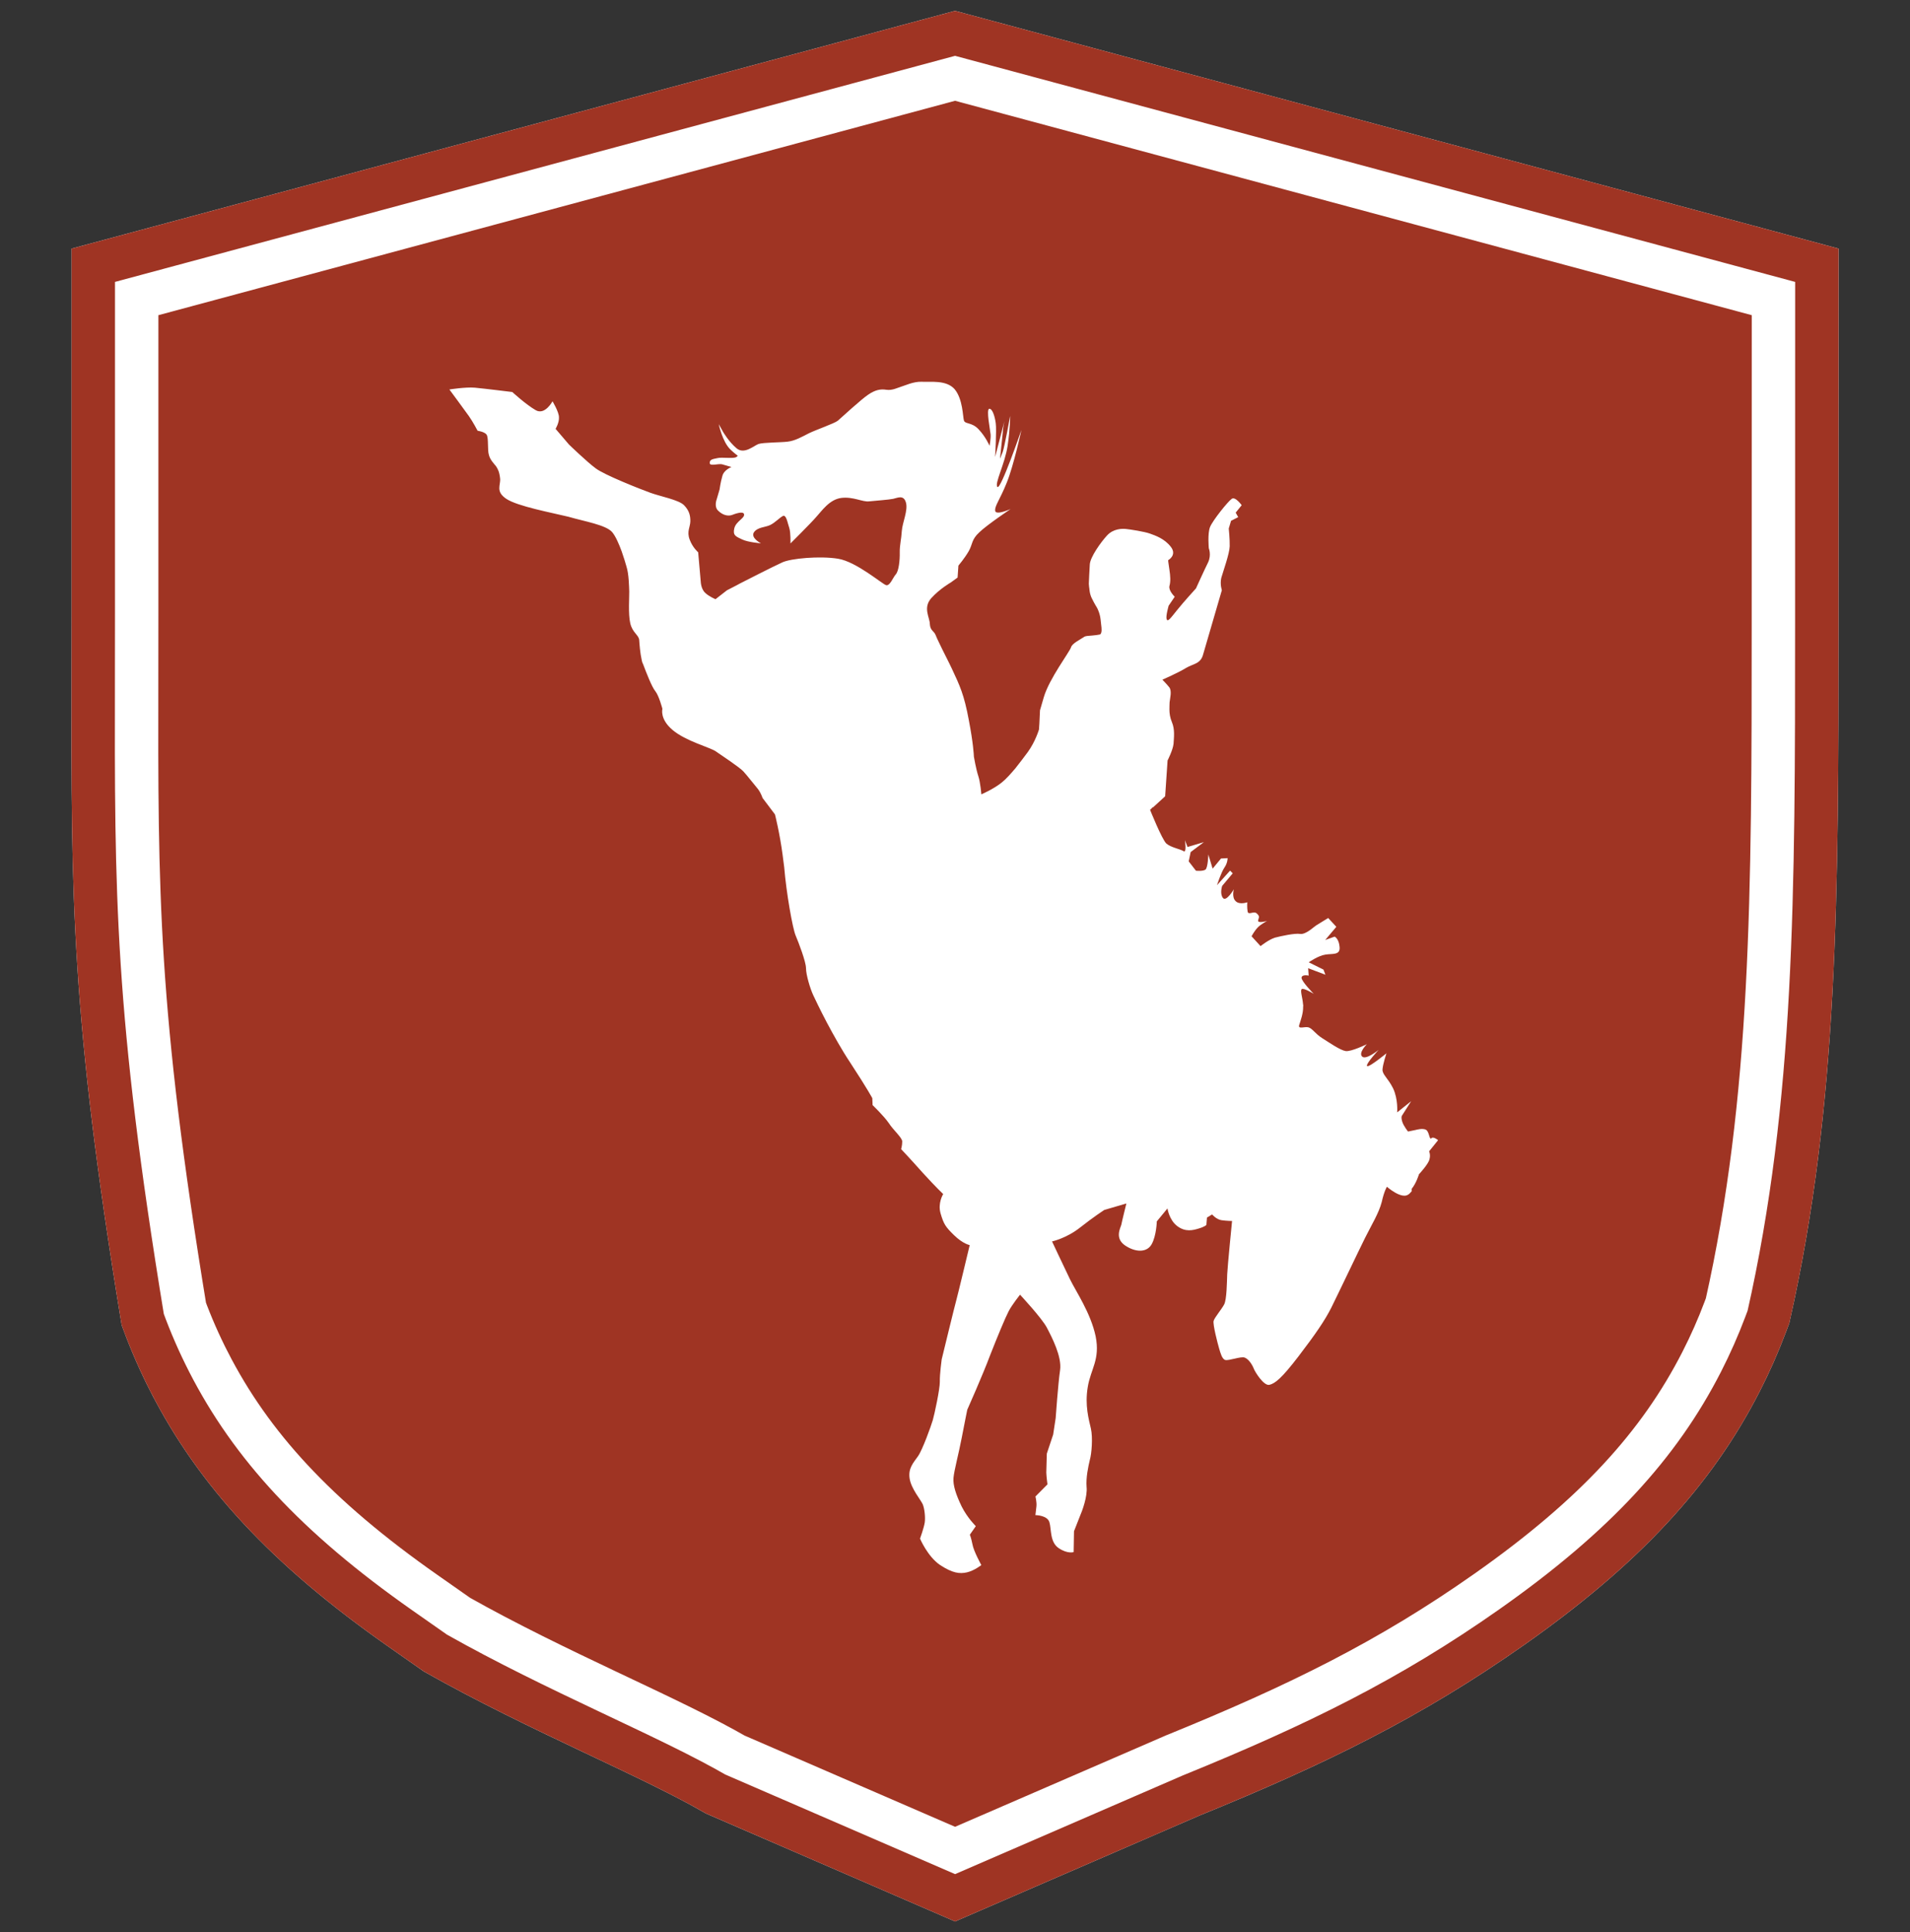 <svg width="88" height="89" viewBox="0 0 88 89" fill="none" xmlns="http://www.w3.org/2000/svg">
<rect x="0" y="0" width="88" height="89" fill="#333333" stroke="none"/>
<g clip-path="url(#clip0_33_317)">
<path d="M82.706 28.742V28.742C82.706 41.204 82.698 50.681 80.518 60.366L80.411 60.652C80.085 61.518 79.715 62.357 79.292 63.182C77.247 67.181 74.16 70.55 69.078 74.123L69.078 74.123C64.507 77.338 60.249 79.433 54.51 81.769L54.489 81.777L54.469 81.786L44.004 86.32L33.419 81.734C31.963 80.896 30.074 80.002 28.087 79.062C27.909 78.977 27.729 78.893 27.55 78.808C25.305 77.744 22.9 76.59 20.594 75.29L19.008 74.178C13.879 70.585 10.769 67.198 8.715 63.182L8.714 63.181C8.264 62.301 7.879 61.417 7.548 60.519C5.267 46.623 5.276 41.215 5.295 31.081C5.297 30.143 5.298 29.166 5.298 28.138V28.138V19.713V18.073V17.822V17.225V12.984L44.003 2.571L82.709 12.984L82.706 28.742Z" fill="#9F3423" stroke="white" stroke-width="4"/>
<path d="M83.706 28.742V28.742C83.706 41.21 83.702 50.816 81.479 60.654L81.347 61.005C81.008 61.905 80.622 62.778 80.183 63.637C78.044 67.819 74.828 71.303 69.653 74.941L69.653 74.941C64.998 78.215 60.665 80.343 54.887 82.695L54.877 82.699L54.866 82.704L44.004 87.41L32.968 82.628C31.544 81.805 29.673 80.919 27.647 79.96C27.473 79.878 27.298 79.795 27.122 79.711C24.863 78.641 22.414 77.466 20.061 76.137L18.434 74.997C13.213 71.339 9.972 67.838 7.824 63.637L7.824 63.637C7.34 62.69 6.928 61.74 6.576 60.775C4.267 46.728 4.276 41.257 4.295 31.075C4.297 30.139 4.298 29.164 4.298 28.138V28.138V18.767V18.073V17.822V17.649V12.218L44.003 1.536L83.709 12.218L83.706 28.742Z" stroke="#9F3423" stroke-width="2"/>
<path d="M65.859 53.4C65.814 53.616 65.376 54.086 65.376 54.086C65.376 54.086 65.258 54.492 65.038 54.761L65.041 54.867C64.991 54.922 64.935 54.994 64.871 55.028C64.547 55.233 63.9 54.661 63.9 54.661C63.9 54.661 63.774 54.853 63.661 55.363C63.53 55.871 63.198 56.406 62.898 57.005C62.6 57.603 61.639 59.624 61.341 60.222C61.042 60.821 60.585 61.48 59.816 62.485C59.043 63.492 58.746 63.721 58.481 63.785C58.221 63.833 57.825 63.193 57.764 63.035C57.705 62.877 57.538 62.6 57.346 62.529C57.173 62.461 56.613 62.685 56.449 62.638C56.304 62.596 56.227 62.311 56.166 62.099C56.104 61.889 55.87 60.996 55.916 60.836C55.965 60.673 56.282 60.308 56.402 60.079C56.521 59.851 56.528 59.046 56.541 58.698C56.554 58.352 56.765 56.237 56.765 56.237C56.765 56.237 56.518 56.235 56.281 56.201C56.043 56.169 55.845 55.936 55.845 55.936L55.609 56.079L55.582 56.421C55.582 56.421 55.503 56.504 55.233 56.583C54.963 56.665 54.617 56.757 54.241 56.473C53.864 56.19 53.789 55.659 53.789 55.659L53.298 56.255C53.298 56.255 53.281 56.917 53.06 57.309C52.839 57.701 52.314 57.69 51.827 57.358C51.359 57.029 51.614 56.577 51.662 56.414C51.693 56.248 51.896 55.43 51.896 55.43L50.873 55.731C50.873 55.731 50.37 56.06 49.751 56.548C49.131 57.036 48.471 57.179 48.471 57.179C48.471 57.179 49.005 58.316 49.291 58.908C49.578 59.498 50.249 60.465 50.48 61.548C50.694 62.628 50.254 63.046 50.117 63.882C49.972 64.736 50.17 65.39 50.262 65.802C50.354 66.215 50.297 66.953 50.211 67.245C50.138 67.557 50.03 68.051 50.062 68.482C50.112 68.918 49.859 69.6 49.756 69.833L49.483 70.527L49.467 71.487C49.467 71.487 49.191 71.583 48.779 71.306C48.365 71.028 48.448 70.439 48.35 70.112C48.252 69.785 47.703 69.785 47.703 69.785C47.703 69.785 47.733 69.566 47.752 69.379C47.772 69.19 47.706 68.927 47.706 68.927L48.26 68.367C48.26 68.367 48.214 68.037 48.206 67.824C48.209 67.632 48.23 66.953 48.23 66.953L48.523 66.073L48.638 65.317C48.638 65.317 48.751 63.718 48.841 63.111C48.934 62.49 48.458 61.581 48.23 61.146C48.004 60.712 46.996 59.632 46.996 59.632C46.996 59.632 46.632 60.089 46.472 60.393C46.313 60.699 45.955 61.561 45.609 62.443C45.285 63.315 44.565 64.931 44.565 64.931C44.565 64.931 44.443 65.528 44.309 66.228C44.177 66.926 43.96 67.723 43.931 68.066C43.901 68.409 44.042 68.835 44.306 69.385C44.574 69.919 44.959 70.293 44.959 70.293L44.684 70.687C44.684 70.687 44.738 70.807 44.804 71.126C44.854 71.438 45.213 72.085 45.213 72.085C45.213 72.085 44.89 72.343 44.55 72.421C44.209 72.497 43.885 72.458 43.307 72.079C42.734 71.687 42.389 70.867 42.389 70.867C42.389 70.867 42.567 70.376 42.606 70.124C42.639 69.888 42.598 69.489 42.515 69.289C42.431 69.089 41.981 68.573 41.909 68.097C41.837 67.62 42.084 67.375 42.297 67.069C42.511 66.761 42.903 65.663 42.978 65.405C43.053 65.146 43.307 63.973 43.301 63.637C43.292 63.301 43.387 62.61 43.387 62.61C43.387 62.61 44.001 60.084 44.059 59.89C44.116 59.697 44.678 57.348 44.678 57.348C44.678 57.348 44.375 57.296 43.962 56.897C43.55 56.497 43.479 56.372 43.337 55.892C43.194 55.412 43.456 54.997 43.456 54.997C43.456 54.997 43.15 54.714 42.521 54.025C41.911 53.34 41.518 52.928 41.518 52.928C41.518 52.928 41.57 52.751 41.568 52.574C41.567 52.398 41.156 52.051 40.95 51.729C40.727 51.402 40.203 50.9 40.203 50.9L40.19 50.581C40.19 50.581 39.987 50.189 39.181 48.956C38.775 48.347 38.394 47.658 38.086 47.079C37.78 46.498 37.551 46.012 37.474 45.849C37.321 45.524 37.136 44.891 37.135 44.593C37.133 44.294 36.793 43.406 36.657 43.087C36.521 42.766 36.231 41.156 36.13 39.934C36.111 39.752 36.077 39.568 36.059 39.386C35.928 38.384 35.706 37.512 35.706 37.512L35.132 36.751C35.132 36.751 35.06 36.52 34.918 36.338C34.761 36.152 34.427 35.723 34.253 35.533C34.078 35.342 33.235 34.783 32.971 34.601C32.69 34.415 31.604 34.137 30.995 33.628C30.384 33.119 30.52 32.649 30.52 32.649C30.52 32.649 30.361 32.042 30.193 31.835C30.036 31.65 29.774 30.976 29.635 30.604C29.6 30.54 29.581 30.483 29.567 30.409C29.491 30.07 29.464 29.677 29.45 29.48C29.432 29.246 29.142 29.145 29.039 28.712C28.936 28.279 28.999 27.455 28.991 27.241C28.983 27.028 28.976 26.448 28.865 26.1C28.823 25.947 28.742 25.678 28.646 25.405C28.518 25.052 28.359 24.691 28.202 24.506C27.909 24.175 26.948 24.021 26.182 23.799C25.407 23.611 23.849 23.32 23.331 22.978C22.814 22.635 23.076 22.342 23.041 22.035C23.007 21.727 22.938 21.602 22.852 21.472C22.762 21.358 22.583 21.184 22.526 20.956C22.452 20.724 22.517 20.2 22.426 20.032C22.344 19.886 22.005 19.84 22.005 19.84C22.005 19.84 21.789 19.427 21.602 19.163C21.414 18.898 20.705 17.939 20.705 17.939C20.705 17.939 21.447 17.82 21.877 17.856C22.324 17.898 23.603 18.056 23.603 18.056C23.603 18.056 24.243 18.643 24.684 18.893C25.106 19.137 25.456 18.483 25.456 18.483C25.456 18.483 25.754 18.973 25.753 19.219C25.769 19.469 25.597 19.752 25.597 19.752L26.216 20.476C26.216 20.476 27.043 21.275 27.436 21.564C27.824 21.869 29.502 22.529 29.965 22.697C30.429 22.866 31.267 23.02 31.512 23.266C31.758 23.513 31.811 23.756 31.806 24.017C31.799 24.279 31.635 24.478 31.774 24.85C31.912 25.224 32.167 25.438 32.167 25.438L32.257 26.464L32.285 26.788C32.285 26.788 32.294 27.124 32.488 27.303C32.667 27.477 32.966 27.598 32.966 27.598L33.492 27.189L33.95 26.952L34.098 26.872C34.098 26.872 35.655 26.075 36.041 25.904C36.431 25.719 37.773 25.597 38.615 25.735C39.458 25.873 40.642 26.898 40.822 26.95C41 27.002 41.131 26.619 41.264 26.464C41.413 26.314 41.462 25.784 41.454 25.447C41.447 25.112 41.528 24.837 41.549 24.458C41.577 24.061 41.845 23.507 41.739 23.144C41.634 22.78 41.361 22.929 41.153 22.975C40.945 23.02 40.35 23.059 40.041 23.092C39.746 23.131 39.312 22.866 38.762 22.934C38.212 23.004 37.863 23.534 37.605 23.812C37.364 24.094 36.419 25.031 36.419 25.031C36.419 25.031 36.437 24.546 36.364 24.314C36.285 24.099 36.231 23.679 36.062 23.77C35.895 23.863 35.71 24.073 35.483 24.183C35.257 24.292 34.892 24.276 34.73 24.527C34.584 24.784 35.06 25.026 35.06 25.026C35.06 25.026 34.458 24.976 34.194 24.847C33.916 24.714 33.752 24.666 33.831 24.338C33.909 24.009 34.302 23.878 34.283 23.697C34.266 23.517 33.868 23.665 33.71 23.725C33.535 23.778 33.302 23.73 33.096 23.529C32.885 23.346 33.02 22.999 33.02 22.999L33.153 22.545C33.153 22.545 33.194 22.225 33.279 21.934C33.348 21.638 33.703 21.511 33.703 21.511C33.703 21.511 33.459 21.441 33.263 21.384C33.079 21.348 32.704 21.486 32.698 21.327C32.696 21.151 32.857 21.145 33.063 21.099C33.255 21.049 33.811 21.138 33.926 21.049C34.04 20.959 34.029 21.062 33.656 20.707C33.282 20.354 33.115 19.534 33.115 19.534L33.312 19.889C33.312 19.889 33.582 20.353 33.937 20.649C34.292 20.945 34.731 20.527 34.949 20.449C35.183 20.375 35.94 20.384 36.287 20.343C36.634 20.304 36.955 20.115 37.264 19.959C37.575 19.803 38.438 19.507 38.6 19.378C38.767 19.233 39.709 18.365 40.011 18.171C40.321 17.961 40.566 17.909 40.835 17.952C41.105 17.995 41.359 17.857 41.511 17.813C41.667 17.771 42.097 17.561 42.48 17.584C42.862 17.607 43.603 17.486 43.987 17.93C44.365 18.391 44.358 19.196 44.412 19.37C44.468 19.544 44.781 19.44 45.089 19.775C45.414 20.115 45.593 20.535 45.593 20.535C45.593 20.535 45.658 20.185 45.64 20.005C45.624 19.824 45.429 18.854 45.578 18.828C45.722 18.817 45.833 19.165 45.878 19.494C45.923 19.822 45.848 21.047 45.848 21.047L46.277 19.398C46.277 19.398 46.208 19.694 46.197 19.972C46.171 20.245 46.072 21.128 46.072 21.128C46.072 21.128 46.122 21.02 46.199 20.815C46.277 20.61 46.541 19.159 46.541 19.159C46.541 19.159 46.551 19.669 46.425 20.528C46.297 21.387 45.806 22.28 45.956 22.43C46.112 22.562 47.061 19.799 47.061 19.799C47.061 19.799 46.716 21.402 46.389 22.22C46.061 23.038 45.83 23.287 45.85 23.521C45.87 23.756 46.56 23.447 46.56 23.447C46.56 23.447 45.463 24.182 45.116 24.522C44.753 24.855 44.815 25.067 44.635 25.382C44.455 25.699 44.157 26.052 44.157 26.052L44.119 26.602L43.806 26.828C43.806 26.828 43.297 27.119 42.906 27.551C42.511 27.998 42.841 28.445 42.841 28.743C42.859 29.047 43.031 29.062 43.102 29.239C43.132 29.319 43.197 29.46 43.296 29.664C43.459 30.01 43.699 30.464 43.851 30.789C44.221 31.58 44.419 31.988 44.638 33.174C44.841 34.233 44.866 34.749 44.871 34.856C44.871 34.856 44.969 35.428 45.072 35.739C45.175 36.05 45.213 36.587 45.213 36.587C45.213 36.587 45.757 36.357 46.146 36.048C46.356 35.881 46.565 35.643 46.781 35.389C46.976 35.147 47.179 34.872 47.353 34.641C47.71 34.148 47.87 33.597 47.87 33.597C47.87 33.597 47.901 33.185 47.916 32.715C47.964 32.554 48.016 32.375 48.09 32.117C48.34 31.259 49.285 30.021 49.347 29.812C49.398 29.633 49.768 29.459 49.966 29.324C50.008 29.301 50.099 29.291 50.099 29.291C50.099 29.291 50.532 29.259 50.665 29.226C50.799 29.195 50.742 28.845 50.742 28.845L50.708 28.536C50.675 28.229 50.547 28 50.547 28C50.547 28 50.414 27.787 50.316 27.581C50.2 27.373 50.19 27.107 50.19 27.107C50.19 27.107 50.169 26.996 50.166 26.889C50.166 26.767 50.195 26.301 50.21 26.007C50.223 25.66 50.727 24.963 51.01 24.658C51.294 24.354 51.685 24.344 51.875 24.364C52.063 24.382 52.721 24.484 52.977 24.575C53.234 24.668 53.651 24.806 53.946 25.189C54.241 25.573 53.82 25.802 53.82 25.802C53.82 25.802 53.825 25.909 53.876 26.222C53.925 26.534 53.939 26.784 53.879 26.994C53.833 27.209 54.124 27.485 54.124 27.485L53.844 27.897C53.844 27.897 53.702 28.382 53.751 28.52C53.799 28.657 53.916 28.497 54.223 28.112C54.531 27.726 55.102 27.102 55.102 27.102C55.102 27.102 55.496 26.233 55.665 25.895C55.819 25.553 55.694 25.254 55.694 25.254C55.694 25.254 55.629 24.569 55.752 24.27C55.873 23.972 56.569 23.102 56.747 22.978C56.908 22.849 57.209 23.269 57.209 23.269L56.932 23.611L57.048 23.819L56.718 23.988L56.613 24.343C56.613 24.343 56.664 24.832 56.656 25.163C56.649 25.494 56.353 26.321 56.269 26.614C56.2 26.91 56.295 27.183 56.295 27.183C56.295 27.183 55.569 29.675 55.436 30.129C55.32 30.586 54.99 30.561 54.65 30.762C54.326 30.967 53.555 31.307 53.555 31.307C53.555 31.307 53.733 31.481 53.876 31.661C54 31.837 53.905 32.161 53.887 32.349C53.879 32.434 53.884 32.541 53.879 32.679C53.879 32.855 53.908 33.057 53.992 33.257C54.139 33.597 54.085 33.968 54.069 34.262C54.038 34.55 53.794 35.025 53.794 35.025L53.682 36.676L53.127 37.184L53.111 37.179L52.988 37.301C52.988 37.301 53.529 38.651 53.736 38.851C53.948 39.035 54.368 39.103 54.534 39.204C54.683 39.298 54.594 38.695 54.594 38.695L54.714 39.011L55.467 38.788L54.858 39.245L54.768 39.674L55.1 40.104C55.1 40.104 55.408 40.139 55.539 40.055C55.654 39.965 55.672 39.357 55.672 39.357L55.87 40.009L56.255 39.542L56.559 39.525C56.559 39.525 56.567 39.738 56.415 39.957C56.263 40.175 56.071 40.77 56.071 40.77L56.674 40.1L56.796 40.224L56.31 40.803C56.31 40.803 56.189 41.154 56.343 41.356C56.495 41.559 56.847 40.959 56.847 40.959C56.847 40.959 56.739 41.33 56.934 41.509C57.112 41.685 57.466 41.558 57.466 41.558C57.466 41.558 57.45 41.799 57.482 41.984C57.517 42.169 57.761 41.942 57.9 42.069C58.039 42.197 58.014 42.225 57.967 42.387C57.919 42.548 58.381 42.418 58.381 42.418C58.381 42.418 58.092 42.563 57.938 42.729C57.782 42.895 57.663 43.124 57.663 43.124L58.078 43.577C58.078 43.577 58.447 43.281 58.738 43.188C59.026 43.113 59.648 42.976 59.902 43.015C60.156 43.053 60.503 42.714 60.633 42.628C60.763 42.544 61.194 42.282 61.194 42.282L61.569 42.688L61.056 43.295L61.492 43.139C61.492 43.139 61.693 43.233 61.72 43.627C61.751 44.004 61.387 43.916 61.073 43.967C60.742 44.011 60.298 44.322 60.298 44.322L60.976 44.658L61.066 44.894L60.271 44.595L60.295 44.935C60.295 44.935 59.981 44.863 59.966 45.034C59.968 45.21 60.528 45.774 60.528 45.774C60.528 45.774 60.048 45.478 59.971 45.561C59.897 45.628 60.014 45.96 60.035 46.248C60.043 46.285 60.05 46.321 60.04 46.353C60.048 46.69 59.92 47.004 59.858 47.214C59.797 47.424 60.108 47.269 60.287 47.319C60.467 47.371 60.606 47.622 60.919 47.817C61.233 48.014 61.746 48.372 62 48.411C62.253 48.448 62.975 48.095 62.975 48.095C62.975 48.095 62.578 48.489 62.758 48.663C62.934 48.837 63.517 48.356 63.517 48.356C63.517 48.356 62.926 48.993 62.983 49.097C63.041 49.202 63.877 48.514 63.877 48.514C63.877 48.514 63.714 49.01 63.697 49.25C63.679 49.491 63.938 49.636 64.184 50.127C64.424 50.635 64.372 51.235 64.372 51.235L65.017 50.719L64.593 51.386C64.593 51.386 64.541 51.441 64.603 51.653C64.665 51.863 64.873 52.117 64.873 52.117L65.23 52.043C65.23 52.043 65.559 51.946 65.708 52.042C65.857 52.136 65.85 52.522 65.949 52.427C66.032 52.328 66.258 52.515 66.258 52.515L65.844 53.028C65.844 53.028 65.921 53.19 65.859 53.4Z" fill="white"/>
</g>
<defs>
<clipPath id="clip0_33_317">
<rect width="88" height="88" fill="white" transform="translate(0 0.5)"/>
</clipPath>
</defs>
</svg>
